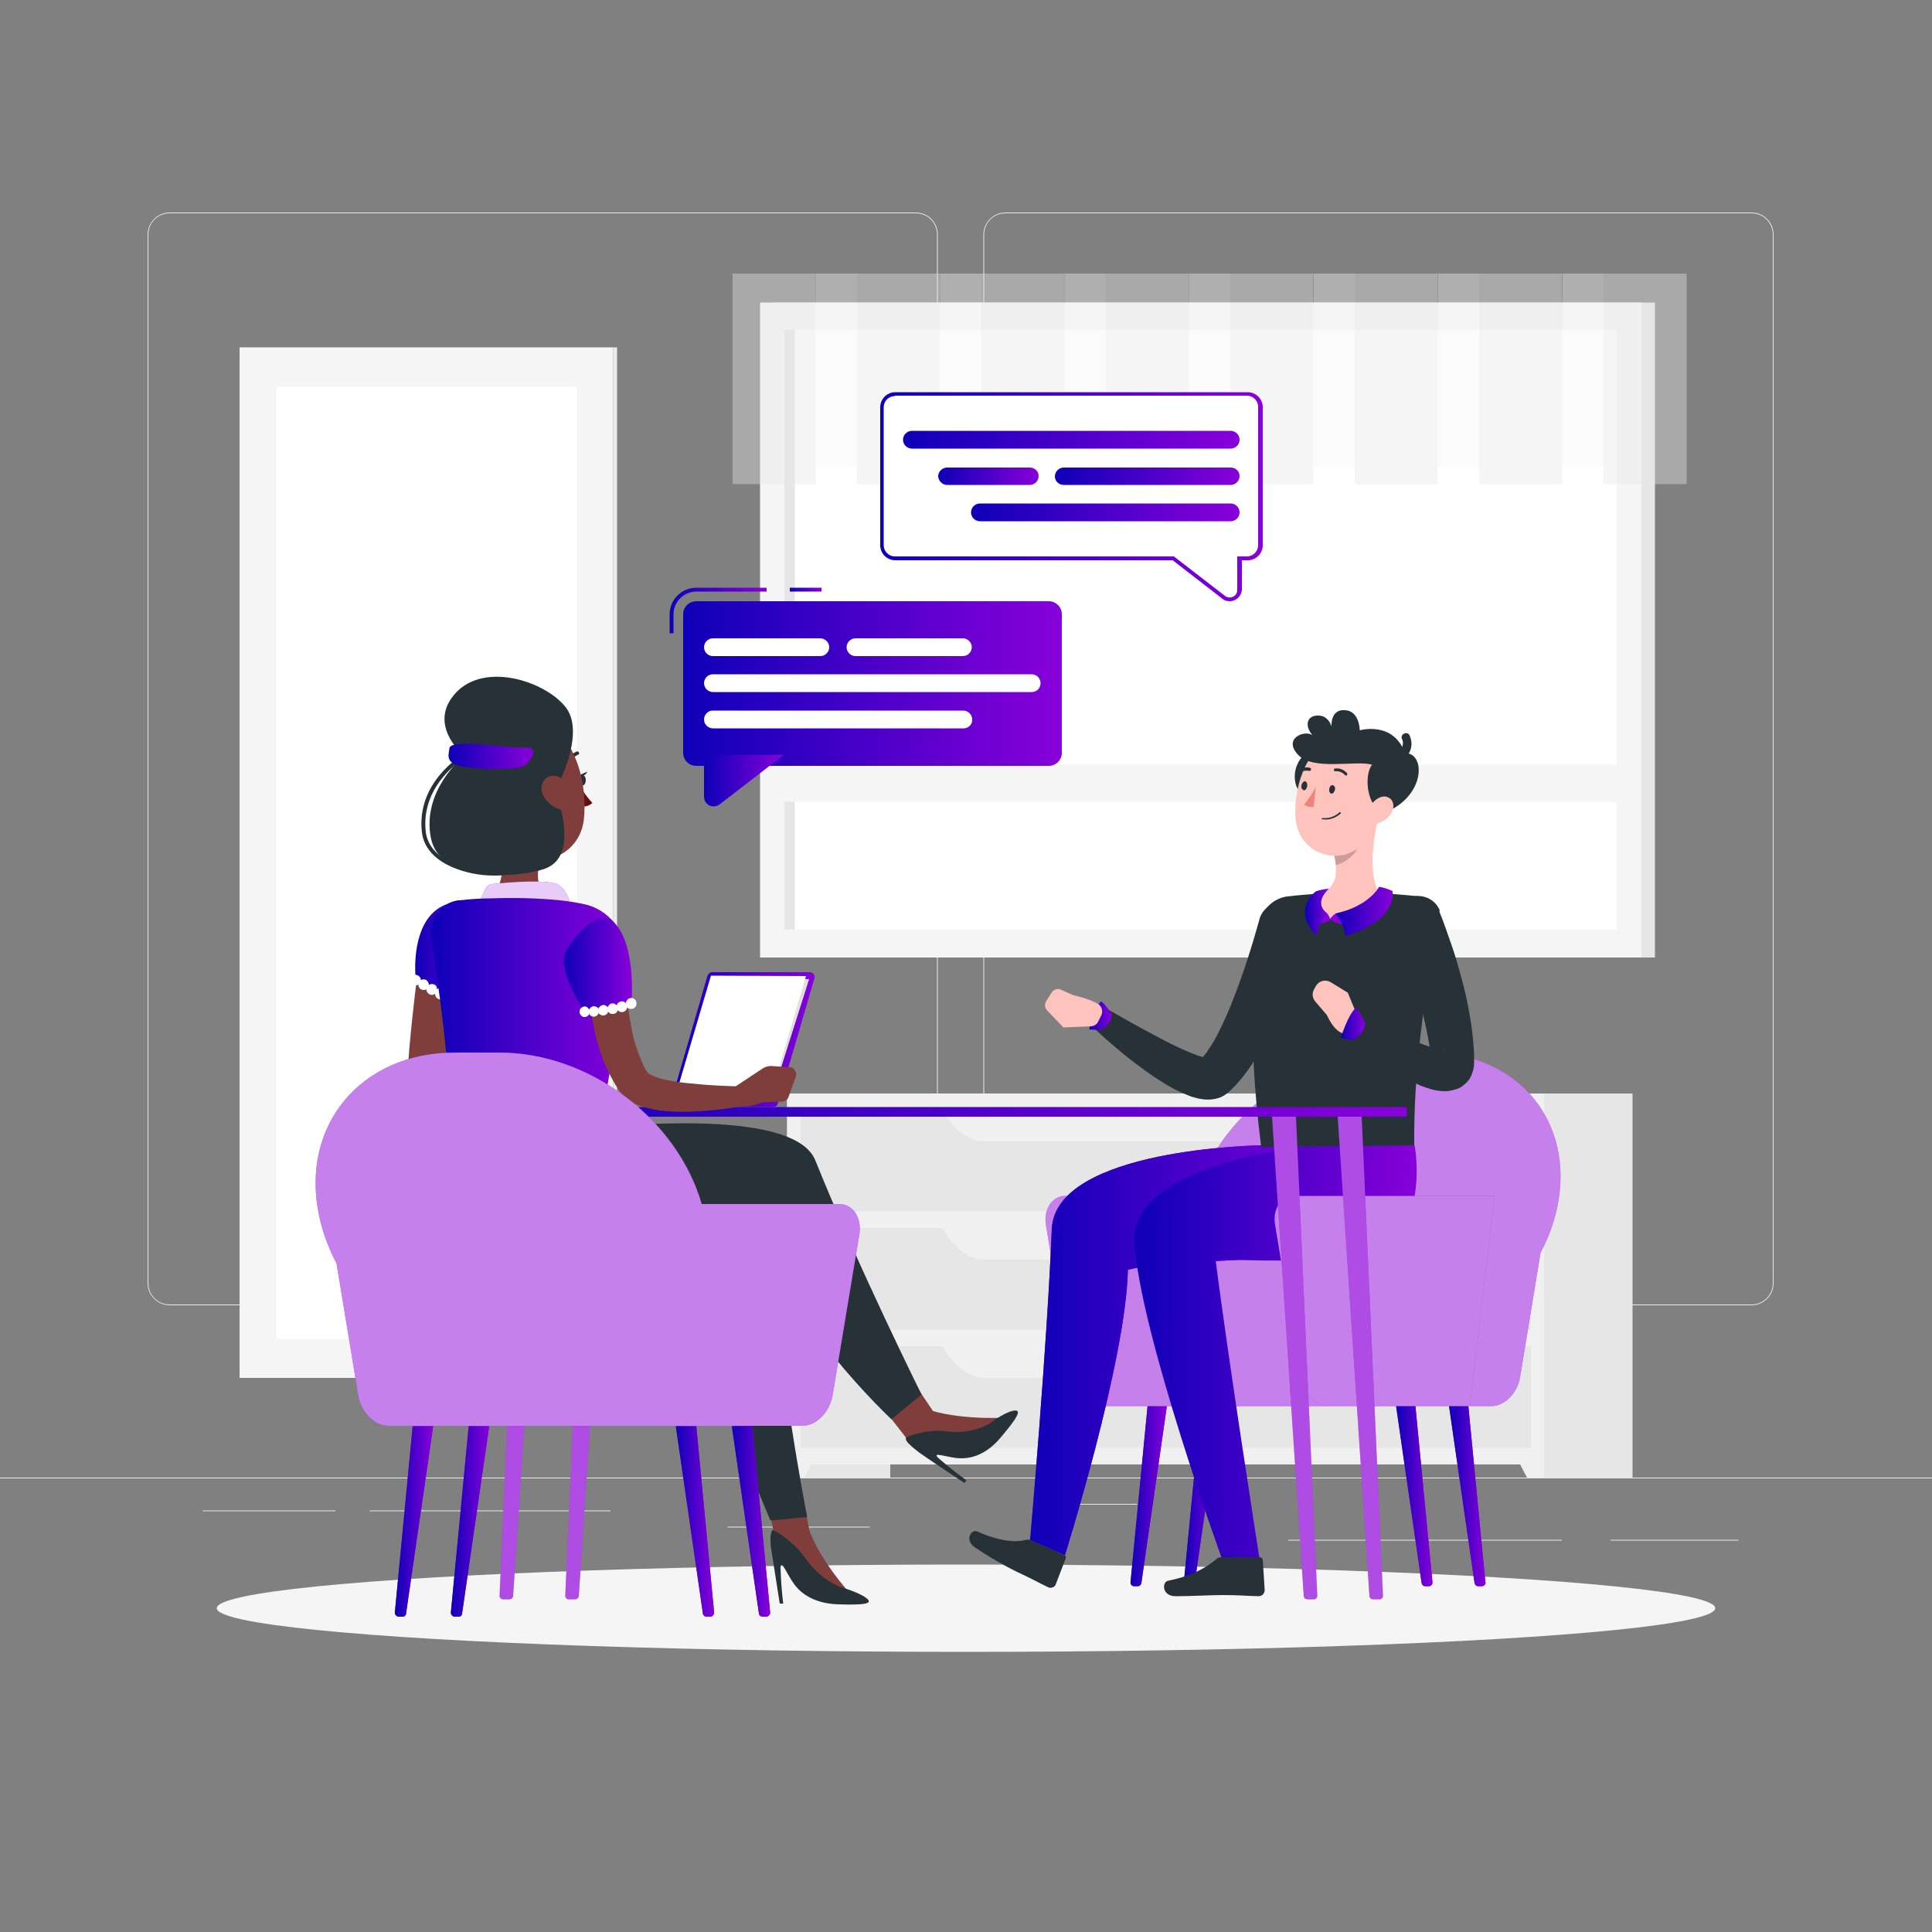 <?xml version="1.0" encoding="utf-8"?>
<!-- Generator: Adobe Illustrator 27.3.1, SVG Export Plug-In . SVG Version: 6.00 Build 0)  -->
<svg version="1.1" id="Layer_1" xmlns="http://www.w3.org/2000/svg" xmlns:xlink="http://www.w3.org/1999/xlink" x="0px" y="0px"
	 viewBox="0 0 500 500" style="enable-background:new 0 0 500 500;" xml:space="preserve">
<rect x="0" y="0" width="500" height="500" fill="#808080" stroke="none"/>
<style type="text/css">
	.st0{fill:#EBEBEB;}
	.st1{fill:#F5F5F5;}
	.st2{fill:#FFFFFF;}
	.st3{fill:#E6E6E6;}
	.st4{opacity:0.4;}
	.st5{fill:#F0F0F0;}
	.st6{fill:#8B00D9;}
	.st7{fill:url(#SVGID_1_);}
	.st8{fill:url(#SVGID_00000121958000281636586520000017240887126997177529_);}
	.st9{fill:url(#SVGID_00000105397085855180166110000017652451955726348476_);}
	.st10{fill:url(#SVGID_00000049905732732032412860000010423368364468282255_);}
	.st11{opacity:0.5;fill:#FFFFFF;enable-background:new    ;}
	.st12{fill:#263238;}
	.st13{fill:url(#SVGID_00000175303203566812328710000017059952500671582142_);}
	.st14{fill:url(#SVGID_00000114778623049695332410000017609208297375940271_);}
	.st15{fill:url(#SVGID_00000088833034226474641040000000252873724561617062_);}
	.st16{fill:#FFC3BD;}
	.st17{fill:url(#SVGID_00000093887241977895090030000005697362609746591382_);}
	.st18{fill:url(#SVGID_00000089543367821556066410000011459148054291350174_);}
	.st19{opacity:0.2;enable-background:new    ;}
	.st20{fill:#ED847E;}
	.st21{fill:url(#SVGID_00000119105931332803286160000000054710522693845891_);}
	.st22{opacity:0.3;fill:#FFFFFF;enable-background:new    ;}
	.st23{fill:url(#SVGID_00000044177632542034702600000006062124383695672484_);}
	.st24{fill:#7F3E3B;}
	.st25{opacity:0.8;fill:#FFFFFF;enable-background:new    ;}
	.st26{fill:url(#SVGID_00000116935153119188510730000016789815942181921177_);}
	.st27{fill:url(#SVGID_00000152259457214280714000000009327864937041757568_);}
	.st28{fill:#630F0F;}
	.st29{fill:url(#SVGID_00000152945860878856977830000005807835723499019416_);}
	.st30{fill:url(#SVGID_00000031204893562732449430000005793295998486499746_);}
	.st31{fill:#E0E0E0;}
	.st32{fill:url(#SVGID_00000104680769347343535720000007796631222170760844_);}
	.st33{fill:url(#SVGID_00000089557015476015158300000018102830856000571063_);}
	.st34{fill:url(#SVGID_00000071534826469557721820000003807615904366263949_);}
	.st35{fill:url(#SVGID_00000044875272909710362040000003263431161516574127_);}
	.st36{fill:url(#SVGID_00000113317750672438108300000015832626889279231137_);}
	.st37{fill:url(#SVGID_00000150823490328339435500000005721634868168286636_);}
	.st38{fill:url(#SVGID_00000160188837809352817340000012654751951765956489_);}
	.st39{fill:url(#SVGID_00000116955502465158402190000016799106045453691539_);}
	.st40{fill:url(#SVGID_00000015334837305016830990000003936087063921354370_);}
	.st41{fill:url(#SVGID_00000031178134485932156940000002508705357085855635_);}
	.st42{fill:url(#SVGID_00000121266929022117406220000008786103653956351408_);}
	.st43{fill:url(#SVGID_00000029750481629146543110000017177118157137439405_);}
	.st44{fill:url(#SVGID_00000157295394507630492020000018382028335978188213_);}
	.st45{fill:url(#SVGID_00000005952121469381363600000004532224065822279851_);}
</style>
<g id="freepik--background-complete--inject-70">
	<rect y="382.4" class="st0" width="500" height="0.2"/>
	<rect x="416.8" y="398.5" class="st0" width="33.1" height="0.2"/>
	<rect x="333.4" y="398.5" class="st0" width="70.8" height="0.2"/>
	<rect x="275.1" y="389.2" class="st0" width="19.2" height="0.2"/>
	<rect x="52.5" y="390.9" class="st0" width="34.3" height="0.2"/>
	<rect x="95.7" y="390.9" class="st0" width="62.3" height="0.2"/>
	<rect x="188.3" y="395.1" class="st0" width="36.8" height="0.2"/>
	<path class="st0" d="M237,337.8H43.9c-3.1,0-5.7-2.6-5.7-5.7V60.7c0-3.1,2.6-5.7,5.7-5.7H237c3.2,0,5.7,2.6,5.7,5.7c0,0,0,0,0,0
		v271.4C242.7,335.2,240.2,337.8,237,337.8z M43.9,55.2c-3,0-5.5,2.4-5.5,5.5v271.4c0,3,2.4,5.5,5.5,5.5H237c3,0,5.5-2.4,5.5-5.5
		V60.7c0-3-2.4-5.5-5.5-5.5H43.9z"/>
	<path class="st0" d="M453.3,337.8H260.2c-3.2,0-5.7-2.6-5.7-5.7V60.7c0-3.1,2.6-5.7,5.7-5.7h193.1c3.1,0,5.7,2.5,5.7,5.7v271.4
		C459,335.2,456.5,337.8,453.3,337.8z M260.2,55.2c-3,0-5.5,2.4-5.5,5.5v271.4c0,3,2.4,5.5,5.5,5.5h193.1c3,0,5.5-2.4,5.5-5.5V60.7
		c0-3-2.4-5.5-5.5-5.5H260.2z"/>
	<rect x="62" y="89.9" class="st1" width="96.7" height="266.7"/>
	<rect x="158.7" y="89.9" class="st0" width="1" height="266.7"/>
	<rect x="71.4" y="100.1" class="st2" width="78" height="246.4"/>
	<rect x="200.2" y="78.3" class="st3" width="228.1" height="169.5"/>
	<rect x="196.7" y="78.3" class="st1" width="228.1" height="169.5"/>
	<rect x="203" y="85.4" class="st2" width="215.4" height="155.2"/>
	<rect x="203" y="85.4" class="st3" width="2.7" height="155.2"/>
	<rect x="199.3" y="197.9" class="st1" width="222.8" height="9.6"/>
	<g class="st4">
		<rect x="189.6" y="70.8" class="st3" width="21.5" height="54.5"/>
		<rect x="211.1" y="70.8" class="st1" width="10.7" height="50.1"/>
		<rect x="221.8" y="70.8" class="st3" width="21.5" height="54.5"/>
		<rect x="243.3" y="70.8" class="st1" width="10.7" height="50.1"/>
		<rect x="254" y="70.8" class="st3" width="21.5" height="54.5"/>
		<rect x="275.5" y="70.8" class="st1" width="10.7" height="50.1"/>
		<rect x="286.2" y="70.8" class="st3" width="21.5" height="54.5"/>
		<rect x="307.7" y="70.8" class="st1" width="10.7" height="50.1"/>
		<rect x="318.4" y="70.8" class="st3" width="21.5" height="54.5"/>
		<rect x="340" y="70.8" class="st1" width="10.7" height="50.1"/>
		<rect x="350.6" y="70.8" class="st3" width="21.5" height="54.5"/>
		<rect x="372.2" y="70.8" class="st1" width="10.7" height="50.1"/>
		<rect x="382.8" y="70.8" class="st3" width="21.5" height="54.5"/>
		<rect x="404.4" y="70.8" class="st1" width="10.7" height="50.1"/>
		<rect x="415" y="70.8" class="st3" width="21.5" height="54.5"/>
	</g>
	<rect x="203.7" y="283" class="st3" width="26.7" height="99.4"/>
	<polygon class="st5" points="208.2,382.4 203.7,382.4 203.7,373.5 212.8,373.5 	"/>
	<rect x="395.8" y="283" class="st3" width="26.7" height="99.4"/>
	<rect x="203.7" y="283" class="st5" width="195.9" height="96"/>
	<rect x="207.2" y="287.2" class="st3" width="189" height="26.3"/>
	<path class="st5" d="M255,295.4h93.4c4.3,0,8.5-3.2,11.5-9H243.5C246.5,292.2,250.6,295.4,255,295.4z"/>
	<polygon class="st5" points="395.2,382.4 399.6,382.4 399.6,373.5 390.5,373.5 	"/>
	<rect x="207.2" y="317.8" class="st3" width="189" height="26.3"/>
	<path class="st5" d="M255,326h93.4c4.3,0,8.5-3.2,11.5-9H243.5C246.5,322.8,250.6,326,255,326z"/>
	<rect x="207.2" y="348.4" class="st3" width="189" height="26.3"/>
	<path class="st5" d="M255,356.6h93.4c4.3,0,8.5-3.2,11.5-9H243.5C246.5,353.3,250.6,356.6,255,356.6z"/>
</g>
<g id="freepik--Shadow--inject-70">
	<ellipse id="freepik--path--inject-70" class="st1" cx="250" cy="416.2" rx="193.9" ry="11.3"/>
</g>
<g id="freepik--character-2--inject-70">
	<path class="st6" d="M369.9,410.5h-1.1c-0.5,0-0.8-0.4-0.9-0.9l-6.6-45.8h5l4.4,45.5C370.8,409.9,370.5,410.4,369.9,410.5
		C369.9,410.5,369.9,410.5,369.9,410.5z"/>
	<linearGradient id="SVGID_1_" gradientUnits="userSpaceOnUse" x1="361.38" y1="387.185" x2="370.756" y2="387.185">
		<stop  offset="0" style="stop-color:#0E00B8"/>
		<stop  offset="1" style="stop-color:#8800D9"/>
	</linearGradient>
	<path class="st7" d="M369.9,410.5h-1.1c-0.5,0-0.8-0.4-0.9-0.9l-6.6-45.8h5l4.4,45.5C370.8,409.9,370.5,410.4,369.9,410.5
		C369.9,410.5,369.9,410.5,369.9,410.5z"/>
	<path class="st6" d="M383.6,410.5h-1.1c-0.5,0-0.8-0.4-0.9-0.9l-6.6-45.8h5l4.4,45.5C384.6,409.9,384.2,410.4,383.6,410.5
		C383.6,410.5,383.6,410.5,383.6,410.5z"/>
	
		<linearGradient id="SVGID_00000084504984165303307730000011708446369160676261_" gradientUnits="userSpaceOnUse" x1="375.1" y1="387.185" x2="384.486" y2="387.185">
		<stop  offset="0" style="stop-color:#0E00B8"/>
		<stop  offset="1" style="stop-color:#8800D9"/>
	</linearGradient>
	<path style="fill:url(#SVGID_00000084504984165303307730000011708446369160676261_);" d="M383.6,410.5h-1.1c-0.5,0-0.8-0.4-0.9-0.9
		l-6.6-45.8h5l4.4,45.5C384.6,409.9,384.2,410.4,383.6,410.5C383.6,410.5,383.6,410.5,383.6,410.5z"/>
	<path class="st6" d="M307.2,410.5h1.1c0.5,0,0.8-0.4,0.9-0.9l6.6-45.8h-5l-4.4,45.5C306.2,409.9,306.6,410.4,307.2,410.5
		C307.1,410.5,307.1,410.5,307.2,410.5z"/>
	
		<linearGradient id="SVGID_00000162352929068272456020000013761851036197522059_" gradientUnits="userSpaceOnUse" x1="306.284" y1="387.185" x2="315.66" y2="387.185">
		<stop  offset="0" style="stop-color:#0E00B8"/>
		<stop  offset="1" style="stop-color:#8800D9"/>
	</linearGradient>
	<path style="fill:url(#SVGID_00000162352929068272456020000013761851036197522059_);" d="M307.2,410.5h1.1c0.5,0,0.8-0.4,0.9-0.9
		l6.6-45.8h-5l-4.4,45.5C306.2,409.9,306.6,410.4,307.2,410.5C307.1,410.5,307.1,410.5,307.2,410.5z"/>
	<path class="st6" d="M293.4,410.5h1.1c0.5,0,0.8-0.4,0.9-0.9l6.6-45.8h-5l-4.4,45.5C292.5,409.9,292.8,410.4,293.4,410.5
		C293.4,410.5,293.4,410.5,293.4,410.5z"/>
	
		<linearGradient id="SVGID_00000093870248433504018110000009110369980556791683_" gradientUnits="userSpaceOnUse" x1="292.564" y1="387.185" x2="301.94" y2="387.185">
		<stop  offset="0" style="stop-color:#0E00B8"/>
		<stop  offset="1" style="stop-color:#8800D9"/>
	</linearGradient>
	<path style="fill:url(#SVGID_00000093870248433504018110000009110369980556791683_);" d="M293.4,410.5h1.1c0.5,0,0.8-0.4,0.9-0.9
		l6.6-45.8h-5l-4.4,45.5C292.5,409.9,292.8,410.4,293.4,410.5C293.4,410.5,293.4,410.5,293.4,410.5z"/>
	<path class="st6" d="M275.7,309.5h33.7c6-20.8,27.5-37.1,49.5-37.1h10.9c23,0,37.9,17.9,33.2,40.1c-0.9,4.1-2.3,8-4.3,11.7
		l-5.3,32.2c-0.7,4.2-4,7.5-7.4,7.5H284.6c-3.4,0-6.7-3.4-7.4-7.5l-6.5-39.3C270,312.9,272.3,309.5,275.7,309.5z"/>
	<path class="st11" d="M275.7,309.5h33.7c6-20.8,27.5-37.1,49.5-37.1h10.9c23,0,37.9,17.9,33.2,40.1c-0.9,4.1-2.3,8-4.3,11.7
		l-5.3,32.2c-0.7,4.2-4,7.5-7.4,7.5H284.6c-3.4,0-6.7-3.4-7.4-7.5l-6.5-39.3C270,312.9,272.3,309.5,275.7,309.5z"/>
	<path class="st12" d="M267.2,398.7l8.3,3.8c0.3,0.1,0.4,0.5,0.3,0.8l-2.6,6.8c-0.3,0.7-1.2,1-1.9,0.7c-2.9-1.4-4.2-2.2-7.9-3.9
		c-3.9-1.9-7.6-4.1-11.2-6.5c-2.7-2-0.7-4.7,0.6-4.1c6.1,2.7,10,2.9,12.8,2.2C266.2,398.4,266.8,398.5,267.2,398.7z"/>
	<path class="st6" d="M326.4,296.4c0,0-53.3,0.7-54.2,21.7c-1.2,30.2-5.6,80.4-5.6,80.4l9,4c0,0,15.8-50.3,16.3-73.9
		c15-3.7,53.6,0,58.1-12.3c2.2-6.4,2.8-13.2,1.7-19.9H326.4z"/>
	
		<linearGradient id="SVGID_00000053537957447751470130000004059510912595724476_" gradientUnits="userSpaceOnUse" x1="266.58" y1="349.465" x2="352.248" y2="349.465">
		<stop  offset="0" style="stop-color:#0E00B8"/>
		<stop  offset="1" style="stop-color:#8800D9"/>
	</linearGradient>
	<path style="fill:url(#SVGID_00000053537957447751470130000004059510912595724476_);" d="M326.4,296.4c0,0-53.3,0.7-54.2,21.7
		c-1.2,30.2-5.6,80.4-5.6,80.4l9,4c0,0,15.8-50.3,16.3-73.9c15-3.7,53.6,0,58.1-12.3c2.2-6.4,2.8-13.2,1.7-19.9H326.4z"/>
	<path class="st12" d="M337.7,241.1c-0.5,1.9-0.9,3.7-1.5,5.5s-1.1,3.6-1.7,5.4c-1.2,3.6-2.5,7.1-3.9,10.6
		c-1.5,3.6-3.2,7.1-5.1,10.4c-1,1.8-2.2,3.5-3.4,5.1c-1.4,1.8-2.9,3.5-4.6,4.9l-0.1,0.1l-0.3,0.2c-1,0.7-2.2,1.1-3.4,1.2
		c-0.8,0.1-1.5,0.1-2.3,0c-1-0.1-2.1-0.4-3.1-0.7c-1.5-0.6-3-1.2-4.5-2c-2.6-1.4-5-3-7.4-4.7c-2.3-1.7-4.6-3.4-6.7-5.2
		s-4.3-3.6-6.3-5.6c-1.2-1.2-1.2-3.1-0.1-4.3c1-1,2.5-1.2,3.7-0.6h0c2.4,1.3,4.7,2.7,7.1,4s4.8,2.6,7.1,3.8s4.8,2.4,7,3.3
		c1,0.4,2.1,0.8,3.2,1.1c0.3,0.1,0.7,0.1,1,0.1c0.1,0,0,0-0.2,0c-0.5,0.1-1,0.2-1.4,0.5l-0.5,0.4c1-1,1.9-2,2.6-3.2
		c0.9-1.3,1.7-2.7,2.4-4.1c1.5-3,2.9-6.1,4.1-9.3c1.2-3.2,2.4-6.5,3.5-9.9s2.1-6.8,3-10v-0.1c0.9-3.3,4.3-5.2,7.5-4.3
		C336.6,234.7,338.5,238,337.7,241.1L337.7,241.1z"/>
	<path class="st12" d="M316.1,403h10c0.3,0,0.6,0.3,0.7,0.6c0,0,0,0,0,0l0.5,7.9c0,0.9-0.7,1.6-1.6,1.6c-3.5-0.1-5.1-0.3-9.5-0.3
		c-2.7,0-8.2,0.3-11.9,0.3s-3.6-3.7-2-4c7.1-1.5,9.9-3.6,12.4-5.5C315,403.2,315.5,403,316.1,403z"/>
	
		<linearGradient id="SVGID_00000036964123428176255060000008678436500233548461_" gradientUnits="userSpaceOnUse" x1="293.548" y1="349.72" x2="366.614" y2="349.72">
		<stop  offset="0" style="stop-color:#0E00B8"/>
		<stop  offset="1" style="stop-color:#8800D9"/>
	</linearGradient>
	<path style="fill:url(#SVGID_00000036964123428176255060000008678436500233548461_);" d="M340.8,296.4c0,0-48.4,4.1-47.2,25.1
		c1.3,23,22.5,81.5,22.5,81.5h9.8c0,0-8.4-53.6-11.3-77c13.6,0,45.3,2.6,49.8-9.7c2.2-6.4,2.8-13.2,1.7-19.9L340.8,296.4z"/>
	
		<linearGradient id="SVGID_00000025406735428992735790000015196256598296719798_" gradientUnits="userSpaceOnUse" x1="281.87" y1="262.815" x2="287.681" y2="262.815">
		<stop  offset="0" style="stop-color:#0E00B8"/>
		<stop  offset="1" style="stop-color:#8800D9"/>
	</linearGradient>
	<path style="fill:url(#SVGID_00000025406735428992735790000015196256598296719798_);" d="M287.7,262.4c-0.8-1.2-1.7-2.4-2.7-3.3
		c-2,1.9-3.1,7.3-3.1,7.3l2.7,0.2C284.6,266.6,287.7,265.5,287.7,262.4z"/>
	<path class="st16" d="M277.6,257.5l-3.1-1.4c-0.8-0.4-1.8,0-2.3,0.7l-1.5,2.4c-0.4,0.7-0.3,1.6,0.2,2.2l4.3,4.5l7.1-0.3
		c0.8,0,1.6-0.5,1.9-1.2l0.8-1.6c0.5-1,0.2-2.2-0.7-2.9C282.1,258.5,277.6,257.5,277.6,257.5z"/>
	<path class="st12" d="M325.9,239.1c-1.4,9-3.3,28.4,0.5,57.7l39.6-0.4c-0.2-20.3,2.9-39.4,6-58c0.5-3-1.5-5.9-4.5-6.4
		c-0.1,0-0.1,0-0.2,0c-11.4-1.3-22.9-1.3-34.2,0C329.5,232.5,326.5,235.4,325.9,239.1z"/>
	<path class="st12" d="M372.5,235.9c1.2,2.9,2.1,5.7,3.1,8.5s1.8,5.7,2.6,8.6s1.5,5.9,2,8.9c0.6,3.1,1,6.2,1.2,9.4
		c0.1,0.8,0.1,1.6,0.1,2.5v1.3c0,1.3-0.4,2.6-1,3.8c-0.4,0.7-1,1.4-1.7,1.9c-0.3,0.3-0.6,0.5-1,0.7c-0.3,0.2-0.7,0.3-1,0.4
		c-0.9,0.3-1.9,0.5-2.9,0.5c-1.2,0-2.4-0.2-3.5-0.5c-1.7-0.5-3.3-1.1-4.8-1.9c-1.5-0.7-2.8-1.5-4.1-2.2c-5.2-3.1-10.1-6.6-14.7-10.5
		c-1.3-1.1-1.5-3-0.4-4.3c0.9-1.1,2.4-1.4,3.7-0.8h0.1c5.2,2.5,10.4,5,15.5,7.1c1.3,0.5,2.5,1,3.8,1.4c1.1,0.4,2.2,0.7,3.4,0.9
		c0.5,0.1,0.9,0.1,0.8,0c-0.3,0-0.5,0-0.8,0.1c-0.2,0.1-0.3,0.1-0.5,0.2c-0.2,0.1-0.4,0.2-0.5,0.4c-0.4,0.3-0.7,0.7-1,1.1
		c-0.3,0.5-0.5,1.1-0.5,1.6l0-0.9c-0.1-0.6-0.1-1.2-0.2-1.9c-0.8-5.4-2.1-10.8-3.7-16c-1.6-5.4-3.4-10.9-5.3-16.1v-0.1
		c-1.1-3.2,0.6-6.7,3.8-7.8c3-1,6.4,0.4,7.6,3.4L372.5,235.9z"/>
	<path class="st16" d="M356.6,211.9l-4.8,4l-6.5,5.4c0.2,0.9,0.3,1.7,0.4,2.6c0.3,3.2-0.4,6.1-4.2,7.5c-1.5,0.5-2.6,1.6-3.2,3.1
		c-0.5,1.7,0.1,3.5,5.4,3.5c7.7,0,11.8-3.4,13.3-5.1c0.4-0.5,0.4-1.2,0.1-1.7C354,226.9,355.4,217.3,356.6,211.9z"/>
	<path class="st6" d="M343.5,236.4c0.3,0.4,0.6,0.9,0.7,1.4c0.4-0.5,0.9-1,1.5-1.4c1.3,0.6,2.4,1.8,2.8,3.2
		c-1.5-0.3-2.9-0.8-4.2-1.5c-0.9,0.5-1.8,0.8-2.8,0.9C341.5,237.2,343.5,236.4,343.5,236.4z"/>
	
		<linearGradient id="SVGID_00000034060093395049315580000003700945936536741768_" gradientUnits="userSpaceOnUse" x1="345.63" y1="235.92" x2="360.5" y2="235.92">
		<stop  offset="0" style="stop-color:#0E00B8"/>
		<stop  offset="1" style="stop-color:#8800D9"/>
	</linearGradient>
	<path style="fill:url(#SVGID_00000034060093395049315580000003700945936536741768_);" d="M345.6,236.4c1.4,1.7,2.3,3.7,2.6,5.8
		c0,0,12.8-3.2,12.2-11.6c-1.1-0.5-2.3-0.9-3.5-1.1C356.9,229.6,354.2,234.6,345.6,236.4z"/>
	
		<linearGradient id="SVGID_00000004530519048907957440000010539150995027734194_" gradientUnits="userSpaceOnUse" x1="337.723" y1="236.145" x2="343.91" y2="236.145">
		<stop  offset="0" style="stop-color:#0E00B8"/>
		<stop  offset="1" style="stop-color:#8800D9"/>
	</linearGradient>
	<path style="fill:url(#SVGID_00000004530519048907957440000010539150995027734194_);" d="M343.5,236.4c-1.4,1.7-2.4,3.7-2.8,5.8
		c0,0-6.6-6-0.2-11.5c1.1-0.4,2.2-0.6,3.4-0.7C343.9,230.1,339.7,233.5,343.5,236.4z"/>
	<path class="st19" d="M345.3,221.3c0.2,0.9,0.3,1.8,0.4,2.6c2.4-0.5,5.7-3.1,6-5.6c0.1-0.8,0.2-1.7,0.1-2.5L345.3,221.3z"/>
	<path class="st12" d="M338.3,194.7c-6,4.3-2.7,14.3,2.5,10.4S343.2,191.2,338.3,194.7z"/>
	<path class="st16" d="M358.6,203.6c-1.7,7.7-2.2,12.2-6.8,15.7c-4.4,3.5-10.8,2.7-14.3-1.7c-1.3-1.6-2-3.6-2.2-5.7
		c-0.6-7.1,2.2-18.5,10.3-20.6c5.5-1.6,11.2,1.5,12.8,6.9C359,200,359,201.9,358.6,203.6z"/>
	<path class="st12" d="M355.1,197.9c-4.2-1.2-15.2,1.6-19.1-2.5c-4.2-4.4,1.9-6.6,3.7-5.1c-2.3-2.6-1.4-5.4,1.8-5.1
		c2.4,0.2,3.1,2.8,3.1,2.8s-0.4-4.6,3.6-4.2c3.7,0.3,3.7,5.2,3.7,5.2s8.7-2.5,11.7,5.9c5.5-0.1,5.4,11.5-5.7,15.6
		C353.4,208.2,353.1,200.3,355.1,197.9z"/>
	<path class="st12" d="M362.4,196.5c-0.6,0-1.1-0.4-1.2-1c0-0.6,0.4-1.1,1-1.2c0.3-0.2,0.5-0.5,0.6-0.8c0.3-0.6,0.4-1.4,0.1-2.1
		c-0.3-0.5-0.2-1.2,0.4-1.5c0.5-0.3,1.2-0.2,1.5,0.4c0.1,0.1,0.1,0.2,0.1,0.3c0.6,1.4,0.5,2.9-0.2,4.2c-0.4,0.9-1.2,1.6-2.1,1.8
		C362.5,196.5,362.4,196.5,362.4,196.5z"/>
	<path class="st16" d="M359.9,210.7c-1,1.4-2.5,2.3-4.2,2.6c-2.2,0.4-2.8-1.6-1.9-3.5c0.9-1.8,3-4.1,5-3.6S361.1,209,359.9,210.7z"
		/>
	<path class="st12" d="M345.5,204.3c-0.1,0.6-0.5,1.1-0.9,1.1s-0.7-0.6-0.6-1.2s0.5-1.1,0.9-1S345.6,203.7,345.5,204.3z"/>
	<path class="st12" d="M338.3,203.5c-0.1,0.6-0.5,1.1-0.9,1s-0.7-0.6-0.6-1.2s0.5-1.1,0.9-1.1S338.4,202.8,338.3,203.5z"/>
	<path class="st20" d="M340.5,203.7c-0.8,1.6-1.8,3.1-3,4.5c0.7,0.6,1.7,0.8,2.5,0.6L340.5,203.7z"/>
	<path class="st12" d="M343,212.1c1.5,0,2.9-0.6,4-1.6c0.1-0.1,0-0.2-0.1-0.3c-0.1,0-0.2,0-0.2,0c-1.2,1.1-2.8,1.7-4.4,1.5
		c-0.1,0-0.2,0.1-0.2,0.2c0,0.1,0.1,0.2,0.2,0.2c0,0,0,0,0,0C342.5,212,342.8,212,343,212.1z"/>
	<path class="st12" d="M348.4,200.7c0.1,0,0.1,0,0.2-0.1c0.1-0.1,0.1-0.4,0-0.5c0,0,0,0,0,0c-0.8-0.9-1.9-1.4-3.1-1.2
		c-0.2,0-0.3,0.2-0.3,0.4c0,0.2,0.2,0.3,0.4,0.3c0.9-0.1,1.9,0.3,2.5,1C348.1,200.7,348.2,200.7,348.4,200.7z"/>
	<path class="st12" d="M335.8,200.3c0.1,0,0.2,0,0.3-0.1c0.7-0.6,1.7-0.9,2.7-0.7c0.2,0.1,0.4-0.1,0.5-0.3c0.1-0.2-0.1-0.4-0.3-0.5
		c0,0,0,0,0,0l0,0c-1.2-0.3-2.4,0.1-3.3,0.9c-0.2,0.1-0.2,0.4,0,0.5C335.7,200.2,335.7,200.2,335.8,200.3z"/>
	<path class="st16" d="M348.8,256.9l-4.4-2.7c-1.3-0.8-3-0.4-3.8,0.9c0,0,0,0,0,0l-0.5,0.9c-0.6,1-0.5,2.3,0.3,3.2l3,3.5
		c0,0,2.6,6.1,5.7,4.5l2.3-4L348.8,256.9z"/>
	
		<linearGradient id="SVGID_00000122718136470409883280000014086486916180707733_" gradientUnits="userSpaceOnUse" x1="347" y1="264.93" x2="353.32" y2="264.93">
		<stop  offset="0" style="stop-color:#0E00B8"/>
		<stop  offset="1" style="stop-color:#8800D9"/>
	</linearGradient>
	<path style="fill:url(#SVGID_00000122718136470409883280000014086486916180707733_);" d="M353.3,264.8c-0.6-1.5-1.4-2.8-2.3-4.1
		c-2.2,1.9-4,7.9-4,7.9l2.7,0.6C351.7,268.6,353.1,266.9,353.3,264.8z"/>
	<path class="st6" d="M386.8,309.5h-51.9c-3.4,0-5.6,3.4-4.9,7.5l6.5,39.3c0.7,4.2,4,7.5,7.4,7.5h36.5L386.8,309.5z"/>
	<path class="st11" d="M386.8,309.5h-51.9c-3.4,0-5.6,3.4-4.9,7.5l6.5,39.3c0.7,4.2,4,7.5,7.4,7.5h36.5L386.8,309.5z"/>
</g>
<g id="freepik--Table--inject-70">
	<path class="st6" d="M147.3,413.9h1.5c0.6,0,1-0.4,1-1L158,289h-6.2l-5.5,123.8c-0.1,0.5,0.3,1.1,0.8,1.1
		C147.2,413.9,147.2,413.9,147.3,413.9z"/>
	<path class="st22" d="M147.3,413.9h1.5c0.6,0,1-0.4,1-1L158,289h-6.2l-5.5,123.8c-0.1,0.5,0.3,1.1,0.8,1.1
		C147.2,413.9,147.2,413.9,147.3,413.9z"/>
	<path class="st6" d="M130.3,413.9h1.5c0.6,0,1-0.4,1-1L141,289h-6.2l-5.5,123.8c-0.1,0.5,0.3,1.1,0.8,1.1
		C130.2,413.9,130.2,413.9,130.3,413.9z"/>
	<path class="st22" d="M130.3,413.9h1.5c0.6,0,1-0.4,1-1L141,289h-6.2l-5.5,123.8c-0.1,0.5,0.3,1.1,0.8,1.1
		C130.2,413.9,130.2,413.9,130.3,413.9z"/>
	<path class="st6" d="M339.9,413.9h-1.5c-0.6,0-1-0.4-1-1L329.2,289h6.2l5.5,123.8c0.1,0.5-0.3,1.1-0.8,1.1
		C340,413.9,340,413.9,339.9,413.9z"/>
	<path class="st22" d="M339.9,413.9h-1.5c-0.6,0-1-0.4-1-1L329.2,289h6.2l5.5,123.8c0.1,0.5-0.3,1.1-0.8,1.1
		C340,413.9,340,413.9,339.9,413.9z"/>
	<path class="st6" d="M356.9,413.9h-1.5c-0.6,0-1-0.4-1-1L346.2,289h6.2l5.5,123.8c0.1,0.5-0.3,1.1-0.8,1.1
		C357,413.9,357,413.9,356.9,413.9z"/>
	<path class="st22" d="M356.9,413.9h-1.5c-0.6,0-1-0.4-1-1L346.2,289h6.2l5.5,123.8c0.1,0.5-0.3,1.1-0.8,1.1
		C357,413.9,357,413.9,356.9,413.9z"/>
	
		<linearGradient id="SVGID_00000100342215732382937600000007293190017129433503_" gradientUnits="userSpaceOnUse" x1="122.78" y1="287.755" x2="364.08" y2="287.755">
		<stop  offset="0" style="stop-color:#0E00B8"/>
		<stop  offset="1" style="stop-color:#8800D9"/>
	</linearGradient>
	
		<rect x="122.8" y="286.5" style="fill:url(#SVGID_00000100342215732382937600000007293190017129433503_);" width="241.3" height="2.5"/>
</g>
<g id="freepik--character-1--inject-70">
	<path class="st24" d="M118.8,247l-2.3,16.8c-0.7,5.6-1.5,11.2-2,16.7c-0.1,0.7-0.1,1.4-0.2,2l-0.1,1c0-0.2,0-0.3,0-0.5
		c0-0.2-0.1-0.3-0.1-0.5c0-0.1-0.1-0.2-0.2-0.4c0-0.1-0.1-0.2-0.1-0.2c-0.2-0.2-0.2-0.2-0.2-0.1c0.1,0.1,0.2,0.2,0.3,0.3
		c0.4,0.3,0.9,0.5,1.3,0.8c2.4,1.1,4.8,2,7.3,2.7c5.2,1.6,10.8,3,16.2,4.3l-0.6,4.8c-5.8-0.2-11.6-0.8-17.3-1.8
		c-3-0.5-6-1.3-8.9-2.4c-0.8-0.3-1.7-0.7-2.5-1.2c-0.5-0.3-1-0.6-1.4-1c-0.6-0.5-1.1-1.1-1.6-1.7c-0.3-0.5-0.6-1-0.8-1.5
		c-0.1-0.3-0.2-0.7-0.2-1c0-0.3-0.1-0.7-0.1-1V282c0-0.7,0-1.5,0.1-2.2c0.2-5.8,0.8-11.5,1.4-17.2s1.3-11.4,2.2-17L118.8,247z"/>
	<path class="st24" d="M151.4,295l-3.7,3.4c-0.9,0.8-2.1,1-3.1,0.5l-4.1-2c0,0-6-0.2-6.9-3.9l1.6-2.9l9.3-1c1-0.1,1.9,0.1,2.7,0.6
		l3.8,2.4c0.9,0.6,1.1,1.7,0.6,2.6C151.6,294.8,151.5,294.9,151.4,295z"/>
	<path class="st24" d="M129.4,212.6c1,5.8,1.8,16.3-2.4,20c0,0,10,5.3,16.6,14.4c7-5.6,1.1-13.9,1.1-13.9c-6.3-1.7-6-6.4-4.8-10.9
		L129.4,212.6z"/>
	<path class="st6" d="M148.2,236.6c0,0-0.5-4.9-3.2-7.3c-2.2-2-14-0.9-17.7-0.5c-0.7,0.1-1.3,0.5-1.6,1.1l-2.7,5.6L148.2,236.6z"/>
	<path class="st25" d="M148.2,236.6c0,0-0.5-4.9-3.2-7.3c-2.2-2-14-0.9-17.7-0.5c-0.7,0.1-1.3,0.5-1.6,1.1l-2.7,5.6L148.2,236.6z"/>
	
		<linearGradient id="SVGID_00000048462664476809186170000017475160539776174494_" gradientUnits="userSpaceOnUse" x1="107.453" y1="248.197" x2="125.72" y2="248.197">
		<stop  offset="0" style="stop-color:#0E00B8"/>
		<stop  offset="1" style="stop-color:#8800D9"/>
	</linearGradient>
	<path style="fill:url(#SVGID_00000048462664476809186170000017475160539776174494_);" d="M115.7,234c-7.2,2.4-8.8,12.1-8.1,19.6
		l14.6,9c0,0,3.6-11,3.5-16.9C125.7,239.4,120.7,232.4,115.7,234z"/>
	<path class="st2" d="M118.6,260.4c-0.4,0-0.7-0.1-1-0.4c-0.1-0.1-0.1-0.1-0.2-0.2c-0.1-0.1-0.1-0.2-0.1-0.2c0-0.1-0.1-0.2-0.1-0.2
		c0-0.1,0-0.2,0-0.3c0-0.4,0.1-0.7,0.4-1c0.5-0.5,1.4-0.5,1.9,0c0.3,0.3,0.4,0.6,0.4,1c0,0.1,0,0.2,0,0.3c0,0.1,0,0.2-0.1,0.2
		c0,0.1-0.1,0.2-0.1,0.2l-0.2,0.2C119.3,260.3,118.9,260.4,118.6,260.4z"/>
	<path class="st2" d="M115.8,259.5L115.8,259.5c-0.5-0.2-0.9-0.7-0.9-1.2l0,0c-0.4,0.4-1,0.5-1.5,0.2l0,0c-0.5-0.2-0.8-0.7-0.8-1.3
		l0,0c-0.4,0.3-1,0.4-1.5,0.1l0,0c-0.5-0.3-0.8-0.8-0.7-1.3l0,0c-0.4,0.3-1,0.3-1.5,0l0,0c-0.6-0.4-0.8-1.2-0.5-1.9l0,0
		c0.4-0.6,1.2-0.8,1.9-0.5l0,0c0.4,0.3,0.7,0.8,0.7,1.3l0,0c0.4-0.3,1-0.3,1.4-0.1l0,0c0.5,0.2,0.7,0.7,0.7,1.2l0,0
		c0.4-0.3,0.9-0.4,1.4-0.2l0,0c0.5,0.2,0.8,0.7,0.8,1.2l0,0c0.4-0.3,0.9-0.4,1.4-0.2l0,0c0.7,0.3,1,1.1,0.8,1.8l0,0
		c-0.2,0.5-0.7,0.9-1.3,0.9l0,0C116.1,259.6,115.9,259.6,115.8,259.5z"/>
	<path class="st2" d="M107.6,255c-0.1,0-0.2,0-0.3,0c-0.1,0-0.2,0-0.2-0.1c-0.1,0-0.2-0.1-0.2-0.1l-0.2-0.2
		c-0.1-0.1-0.1-0.1-0.2-0.2c0-0.1-0.1-0.2-0.1-0.2c0-0.1-0.1-0.2-0.1-0.2c0-0.1,0-0.2,0-0.3c0-0.1,0-0.2,0-0.3c0-0.1,0-0.2,0.1-0.3
		c0-0.1,0.1-0.2,0.1-0.2c0.1-0.1,0.1-0.1,0.2-0.2l0.2-0.2c0.1,0,0.2-0.1,0.2-0.1l0.2-0.1c0.4-0.1,0.9,0.1,1.2,0.4
		c0.1,0.1,0.1,0.1,0.2,0.2c0,0.1,0.1,0.2,0.1,0.2c0,0.1,0.1,0.2,0.1,0.3c0,0.1,0,0.2,0,0.3c0,0.1,0,0.2,0,0.3c0,0.1,0,0.2-0.1,0.2
		c0,0.1-0.1,0.2-0.1,0.2c0,0.1-0.1,0.1-0.2,0.2C108.3,254.9,107.9,255,107.6,255z"/>
	
		<linearGradient id="SVGID_00000176734798118900960860000000347696100438842776_" gradientUnits="userSpaceOnUse" x1="111.482" y1="263.221" x2="161.807" y2="263.221">
		<stop  offset="0" style="stop-color:#0E00B8"/>
		<stop  offset="1" style="stop-color:#8800D9"/>
	</linearGradient>
	<path style="fill:url(#SVGID_00000176734798118900960860000000347696100438842776_);" d="M161.8,248.1c-0.6,8.3-2.5,22.3-7,45.9
		l-39.1-1.2c1-14.5-0.5-25.2-4.1-50.5c-0.6-4.5,2.5-8.7,7-9.3c0.1,0,0.2,0,0.3,0c2.5-0.3,5.4-0.5,8.2-0.5c5.9-0.2,11.9-0.1,17.8,0.5
		c1.9,0.2,3.9,0.5,5.8,0.9C157.5,235.1,162.3,241.2,161.8,248.1z"/>
	<path class="st12" d="M149.7,202c0.1,0.8,0.6,1.4,1.1,1.3s0.8-0.7,0.8-1.5s-0.6-1.4-1.1-1.3S149.6,201.2,149.7,202z"/>
	<path class="st12" d="M150.2,200.5l1.8-0.8C152,199.8,151.2,201.3,150.2,200.5z"/>
	<path class="st28" d="M150,203.2c0.9,1.7,2,3.2,3.3,4.6c-0.7,0.7-1.7,1-2.7,0.9L150,203.2z"/>
	<path class="st12" d="M149.8,195.2c0.1-0.1,0.1-0.3,0-0.5c-0.1-0.2-0.4-0.3-0.6-0.2c-1.3,0.6-2.3,1.8-2.6,3.3
		c0,0.2,0.1,0.5,0.4,0.5c0,0,0,0,0,0c0.2,0,0.5-0.1,0.5-0.4c0,0,0,0,0,0l0,0c0.2-1.1,1-2.1,2.1-2.6
		C149.7,195.3,149.7,195.3,149.8,195.2z"/>
	<path class="st24" d="M123.1,201.8c1.7,9.4,2.2,13.4,7.6,17.7c8.1,6.5,19.3,2.3,20.4-7.4c1-8.8-2-22.7-11.7-25.4
		c-6.9-1.9-14.1,2.1-16.1,9.1C122.8,197.8,122.7,199.8,123.1,201.8z"/>
	<path class="st12" d="M143.8,204.4c1.6,5.2,5.4,17.7-3,20.5c-6.5,2.2-27,3.9-29.3-8.1c-2.4-12.4,8.6-21.2,8.6-21.2s-8.8-7.2-3.2-15
		c7.2-10.1,24.5-4.4,29.7,2.7C151.6,190.3,143.8,204.4,143.8,204.4z"/>
	<path class="st12" d="M128,226.6c-3.8,0-7.5-0.7-11-2.2c-4.6-2-7.3-5.1-7.8-8.9c-1.6-13.1,10.5-20.2,10.7-20.3l0.5,0.8
		c-0.1,0.1-11.7,6.9-10.2,19.4c0.6,4.4,4.3,6.9,7.3,8.2c5.9,2.6,13.6,2.5,15.5,1.2l0.6,0.8C132.5,226.2,130.4,226.6,128,226.6z"/>
	
		<linearGradient id="SVGID_00000051348869539458776270000007000767759768111759_" gradientUnits="userSpaceOnUse" x1="116.089" y1="195.799" x2="137.986" y2="195.799">
		<stop  offset="0" style="stop-color:#0E00B8"/>
		<stop  offset="1" style="stop-color:#8800D9"/>
	</linearGradient>
	<path style="fill:url(#SVGID_00000051348869539458776270000007000767759768111759_);" d="M116.3,193.7c-0.1,1.7-1.5,4,4.3,4.8
		s13.9,0.8,15.5-0.6s3.3-4.7-0.2-4.4S116.5,190.9,116.3,193.7z"/>
	<path class="st24" d="M140.6,205.9c0.9,1.7,2.5,3.1,4.4,3.6c2.5,0.7,3.8-1.5,3.1-3.9c-0.6-2.2-2.7-5.1-5.2-4.8
		S139.5,203.8,140.6,205.9z"/>
	<polygon class="st24" points="201.6,403.6 210.9,403.4 206.4,380.2 197.1,380.4 	"/>
	<path class="st24" d="M208.6,393.5c2.4,9.2,11.5,19,11.5,19l-12.9-3.3l-5.6-8l1-2.1L208.6,393.5z"/>
	<path class="st12" d="M199.4,397.8c0,1.1,0,2.2,0.2,3.2c0.6,3.8,2.2,14,2.2,14h0.9c-0.4-3.1-0.6-6.2-0.7-9.3
		c0.1-2.5,1.7,1.9,3.7,4.5s5.5,4.8,11.2,5c6.7,0.2,9.4-0.1,7.2-1.7s-6.7-2.8-6.7-2.8c-3.7-1.6-6.8-4.2-9-7.5c-2.2-3-5-5.5-8.3-7.2
		C199.6,395.9,199.5,397,199.4,397.8z"/>
	<polygon class="st24" points="234.5,372.1 246.4,372.5 233.1,352.8 224.9,359.8 	"/>
	<path class="st24" d="M237.3,363.7c8.6,4,22.4,3.2,22.4,3.2l-11.2,9l-9.6-0.7l-1-2.1L237.3,363.7z"/>
	<path class="st12" d="M235.5,373.9c0.8,0.8,1.6,1.4,2.5,2.1c3.1,2.2,11.6,7.8,11.6,7.8l0.5-0.7c-2.5-1.8-5-3.8-7.3-5.8
		c-1.8-1.8,2.5,0,5.6,0.1s6.9-1,10.6-5.4c4.3-5.1,5.7-7.4,3.2-6.9s-6.2,3.4-6.2,3.4c-3.4,1.8-7.3,2.5-11.1,1.9
		c-3.5-0.4-7.1,0.2-10.4,1.6C234.2,372.6,234.9,373.4,235.5,373.9z"/>
	<path class="st12" d="M141.1,293.4c0,0,63.4-9.4,69.9,6.9c11.4,28.3,27.5,60.6,27.5,60.6l-7.8,6.4c0,0-27.6-25.6-37.4-54
		c-11.7,3.8-49.1,16-62.8,16c-14.6,0-20.6-12.5-15.3-33.1c0.5-1.8,2.1-3.1,4-3.1C128.5,293.1,141.1,293.4,141.1,293.4z"/>
	<path class="st12" d="M147.2,301.6c0,0,52-1.6,52.4,16.9c0.7,30.5,9.3,74.1,9.3,74.1l-9.5,0.9c0,0-15.5-34.7-19.6-64.5
		c-18.5,1.2-35.6,0.4-49.3,0.4c-15.3,0-16.6-16.8-1.7-36.5C138,292.9,147.2,301.6,147.2,301.6z"/>
	<path class="st2" d="M115.1,290.5L114,294c-0.2,0.3,0.2,0.5,0.6,0.6l40.3,1.2c0.4,0,0.6-0.1,0.7-0.4l0.5-3.5c0-0.2-0.3-0.5-0.7-0.5
		l-39.6-1.2C115.5,290.2,115.2,290.3,115.1,290.5z"/>
	<path class="st12" d="M120.3,295.1h-1.1c-0.2,0-0.4-0.1-0.3-0.2l0.6-4.5c0-0.1,0.2-0.2,0.4-0.2h1.1c0.2,0,0.4,0.1,0.3,0.2l-0.6,4.5
		C120.7,295,120.5,295.1,120.3,295.1z"/>
	<path class="st12" d="M151.9,296.1h-1.1c-0.2,0-0.4-0.1-0.4-0.2l0.6-4.5c0-0.1,0.2-0.2,0.4-0.2h1.1c0.2,0,0.4,0.1,0.4,0.2l-0.6,4.5
		C152.3,296,152.1,296.1,151.9,296.1z"/>
	<path class="st12" d="M136.1,295.6H135c-0.2,0-0.4-0.1-0.4-0.2l0.6-4.5c0-0.1,0.2-0.2,0.4-0.2h1.1c0.2,0,0.4,0.1,0.4,0.2l-0.6,4.5
		C136.5,295.5,136.3,295.6,136.1,295.6z"/>
	
		<linearGradient id="SVGID_00000027589879826329547240000004425984083072983982_" gradientUnits="userSpaceOnUse" x1="173.658" y1="269.045" x2="210.835" y2="269.045">
		<stop  offset="0" style="stop-color:#0E00B8"/>
		<stop  offset="1" style="stop-color:#8800D9"/>
	</linearGradient>
	<path style="fill:url(#SVGID_00000027589879826329547240000004425984083072983982_);" d="M184.3,251.6h25.3c0.7,0,1.2,0.6,1.2,1.2
		c0,0.1,0,0.2,0,0.3l-9.5,32.5c-0.1,0.5-0.6,0.9-1.2,0.9h-25.3c-0.7,0-1.2-0.5-1.2-1.2c0-0.1,0-0.2,0.1-0.4l9.4-32.4
		C183.3,252,183.8,251.6,184.3,251.6z"/>
	<polygon class="st31" points="184.8,252.8 209.4,253.4 199.7,284 175.1,283.4 	"/>
	<polygon class="st2" points="184,252.5 208.6,252.6 199.5,283.4 174.9,283.3 	"/>
	<path class="st24" d="M161.8,253.1c0,1,0.1,2.2,0.2,3.3c0.1,1.1,0.2,2.3,0.4,3.4c0.3,2.3,0.7,4.5,1.1,6.7c0.4,2.1,1,4.2,1.8,6.3
		c0.4,1,0.8,2,1.2,2.9c0.2,0.5,0.5,0.9,0.7,1.3l0.4,0.6c0,0-0.1,0,0,0c0.5,0.4,1,0.7,1.6,0.9c0.9,0.4,1.9,0.7,2.9,0.9
		c2.2,0.5,4.4,0.8,6.7,1c4.6,0.5,9.4,0.7,14.2,0.8l0.5,4.8c-4.9,1-9.9,1.5-14.9,1.7c-2.6,0.1-5.2,0-7.8-0.3
		c-1.4-0.2-2.8-0.5-4.2-0.9c-1.8-0.5-3.4-1.3-4.8-2.5c-0.5-0.4-0.9-0.9-1.3-1.4l-0.6-0.9c-0.4-0.6-0.8-1.2-1.1-1.8
		c-0.7-1.2-1.3-2.4-1.9-3.7c-1.1-2.4-1.9-5-2.6-7.6c-0.6-2.5-1.1-5.1-1.5-7.6c-0.2-1.3-0.3-2.5-0.4-3.8s-0.2-2.5-0.2-4L161.8,253.1z
		"/>
	
		<linearGradient id="SVGID_00000054961741799937200820000014823742787842864002_" gradientUnits="userSpaceOnUse" x1="145.882" y1="249.69" x2="163.491" y2="249.69">
		<stop  offset="0" style="stop-color:#0E00B8"/>
		<stop  offset="1" style="stop-color:#8800D9"/>
	</linearGradient>
	<path style="fill:url(#SVGID_00000054961741799937200820000014823742787842864002_);" d="M158.6,238.4c6.3,5.9,4.8,21.4,4.8,21.4
		l-12.1,2.1c0,0-7.4-11.1-4.8-15.7C149.2,241.3,155.1,235.2,158.6,238.4z"/>
	<path class="st2" d="M163.3,261.1c-0.4,0-0.7-0.1-1-0.4c-0.1-0.1-0.1-0.1-0.2-0.2c0-0.1-0.1-0.2-0.1-0.2c0-0.1,0-0.2,0-0.3
		c0-0.1,0-0.2,0-0.3c0-0.4,0.1-0.7,0.4-1c0.1-0.1,0.1-0.1,0.2-0.2c0.1,0,0.1-0.1,0.2-0.1c0.1,0,0.2-0.1,0.3-0.1
		c0.7-0.1,1.5,0.3,1.6,1.1c0,0.1,0,0.2,0,0.3c0,0.1,0,0.2,0,0.3c0,0.1,0,0.2-0.1,0.3c0,0.1-0.1,0.2-0.1,0.2c0,0.1-0.1,0.1-0.2,0.2
		C164.1,261,163.7,261.1,163.3,261.1z"/>
	<path class="st2" d="M152.4,261.9c-0.1-0.7,0.5-1.4,1.2-1.5l0,0c0.5,0,1,0.2,1.3,0.6l0,0c0.2-0.5,0.6-0.8,1.1-0.9l0,0
		c0.5-0.1,1,0.2,1.3,0.6l0,0c0.1-0.5,0.5-0.9,1-1l0,0c0.5-0.1,1,0.1,1.3,0.5l0,0c0.1-0.5,0.5-0.9,1-1l0,0c0.7-0.2,1.5,0.2,1.7,1
		c0,0,0,0,0,0l0,0c0.2,0.7-0.3,1.5-1,1.7c0,0,0,0,0,0l0,0c-0.5,0.1-1.1,0-1.4-0.5l0,0c-0.1,0.5-0.5,0.9-1.1,1l0,0
		c-0.5,0.1-1.1-0.1-1.4-0.6l0,0c-0.1,0.5-0.6,0.9-1.1,1l0,0c-0.5,0.1-1.1-0.2-1.4-0.6l0,0c-0.2,0.5-0.6,0.9-1.2,0.9h-0.1
		C153,263.1,152.4,262.6,152.4,261.9z"/>
	<path class="st2" d="M151.3,263.2c-0.1,0-0.2,0-0.3,0l-0.2-0.1c-0.1,0-0.2-0.1-0.2-0.1l-0.2-0.2c-0.1-0.1-0.1-0.1-0.2-0.2
		c0-0.1-0.1-0.2-0.1-0.2c0-0.1-0.1-0.2-0.1-0.3c0-0.1,0-0.2,0-0.3c0-0.1,0-0.2,0-0.3c0-0.1,0-0.2,0.1-0.2c0-0.1,0.1-0.2,0.1-0.2
		c0-0.1,0.1-0.1,0.2-0.2l0.2-0.2c0.1,0,0.2-0.1,0.2-0.1c0.1,0,0.2-0.1,0.2-0.1c0.4-0.1,0.9,0,1.2,0.4c0.1,0.1,0.1,0.1,0.2,0.2
		c0.1,0.1,0.1,0.2,0.1,0.2c0,0.1,0.1,0.2,0.1,0.2c0,0.1,0,0.2,0,0.3c0,0.1,0,0.2,0,0.3c0,0.1,0,0.2-0.1,0.3c0,0.1-0.1,0.2-0.1,0.2
		c0,0.1-0.1,0.1-0.2,0.2C152,263.1,151.6,263.2,151.3,263.2z"/>
	<path class="st24" d="M204.2,276.2l-4.2-0.3c-1-0.1-2.1,0.2-2.9,0.8l-7.7,5.1l-0.1,3.2c2.5,2.9,7.9,0.3,7.9,0.3l5.1-0.2
		c0.8,0,1.6-0.5,1.8-1.3l1.8-5c0.4-1-0.1-2.2-1.1-2.6C204.6,276.3,204.4,276.2,204.2,276.2z"/>
	<path class="st6" d="M117.6,418.4h1.1c0.5,0,0.9-0.4,0.9-0.9l7-48.4h-5.3l-4.6,48.1C116.6,417.7,117,418.3,117.6,418.4
		C117.6,418.4,117.6,418.4,117.6,418.4z"/>
	
		<linearGradient id="SVGID_00000046322536387194965010000016429179078042129339_" gradientUnits="userSpaceOnUse" x1="116.7" y1="393.73" x2="126.62" y2="393.73">
		<stop  offset="0" style="stop-color:#0E00B8"/>
		<stop  offset="1" style="stop-color:#8800D9"/>
	</linearGradient>
	<path style="fill:url(#SVGID_00000046322536387194965010000016429179078042129339_);" d="M117.6,418.4h1.1c0.5,0,0.9-0.4,0.9-0.9
		l7-48.4h-5.3l-4.6,48.1C116.6,417.7,117,418.3,117.6,418.4C117.6,418.4,117.6,418.4,117.6,418.4z"/>
	<path class="st6" d="M103.1,418.4h1.1c0.5,0,0.9-0.4,0.9-0.9l7-48.4h-5.3l-4.6,48.1C102.1,417.7,102.5,418.3,103.1,418.4
		C103.1,418.4,103.1,418.4,103.1,418.4z"/>
	
		<linearGradient id="SVGID_00000168795317288486855090000005266383623828188548_" gradientUnits="userSpaceOnUse" x1="102.2" y1="393.73" x2="112.12" y2="393.73">
		<stop  offset="0" style="stop-color:#0E00B8"/>
		<stop  offset="1" style="stop-color:#8800D9"/>
	</linearGradient>
	<path style="fill:url(#SVGID_00000168795317288486855090000005266383623828188548_);" d="M103.1,418.4h1.1c0.5,0,0.9-0.4,0.9-0.9
		l7-48.4h-5.3l-4.6,48.1C102.1,417.7,102.5,418.3,103.1,418.4C103.1,418.4,103.1,418.4,103.1,418.4z"/>
	<path class="st6" d="M183.9,418.4h-1.1c-0.5-0.1-0.9-0.4-0.9-0.9l-7-48.4h5.3l4.6,48.1C184.9,417.7,184.5,418.3,183.9,418.4
		C183.9,418.4,183.9,418.4,183.9,418.4z"/>
	
		<linearGradient id="SVGID_00000083784690661727311950000010430899349359471522_" gradientUnits="userSpaceOnUse" x1="174.86" y1="393.73" x2="184.77" y2="393.73">
		<stop  offset="0" style="stop-color:#0E00B8"/>
		<stop  offset="1" style="stop-color:#8800D9"/>
	</linearGradient>
	<path style="fill:url(#SVGID_00000083784690661727311950000010430899349359471522_);" d="M183.9,418.4h-1.1
		c-0.5-0.1-0.9-0.4-0.9-0.9l-7-48.4h5.3l4.6,48.1C184.9,417.7,184.5,418.3,183.9,418.4C183.9,418.4,183.9,418.4,183.9,418.4z"/>
	<path class="st6" d="M198.4,418.4h-1.1c-0.5-0.1-0.9-0.4-0.9-0.9l-7-48.4h5.3l4.6,48.1C199.4,417.7,199,418.3,198.4,418.4
		C198.4,418.4,198.4,418.4,198.4,418.4z"/>
	
		<linearGradient id="SVGID_00000183213337085958928270000002362811348498832005_" gradientUnits="userSpaceOnUse" x1="189.36" y1="393.73" x2="199.27" y2="393.73">
		<stop  offset="0" style="stop-color:#0E00B8"/>
		<stop  offset="1" style="stop-color:#8800D9"/>
	</linearGradient>
	<path style="fill:url(#SVGID_00000183213337085958928270000002362811348498832005_);" d="M198.4,418.4h-1.1
		c-0.5-0.1-0.9-0.4-0.9-0.9l-7-48.4h5.3l4.6,48.1C199.4,417.7,199,418.3,198.4,418.4C198.4,418.4,198.4,418.4,198.4,418.4z"/>
	<path class="st6" d="M217.2,311.6h-35.6c-6.3-21.9-29-39.2-52.3-39.2h-11.6c-24.4,0-40.1,19-35.1,42.3c0.9,4.3,2.5,8.5,4.5,12.3
		l5.6,34c0.7,4.4,4.2,8,7.8,8h107.2c3.6,0,7.1-3.6,7.8-8l6.9-41.5C223.1,315.2,220.8,311.6,217.2,311.6z"/>
	<path class="st11" d="M217.2,311.6h-35.6c-6.3-21.9-29-39.2-52.3-39.2h-11.6c-24.4,0-40.1,19-35.1,42.3c0.9,4.3,2.5,8.5,4.5,12.3
		l5.6,34c0.7,4.4,4.2,8,7.8,8h107.2c3.6,0,7.1-3.6,7.8-8l6.9-41.5C223.1,315.2,220.8,311.6,217.2,311.6z"/>
</g>
<g id="freepik--bubble-speech--inject-70">
	
		<linearGradient id="SVGID_00000092458847871429402730000017403287148407112620_" gradientUnits="userSpaceOnUse" x1="204.37" y1="152.65" x2="212.54" y2="152.65">
		<stop  offset="0" style="stop-color:#0E00B8"/>
		<stop  offset="1" style="stop-color:#8800D9"/>
	</linearGradient>
	
		<rect x="204.4" y="152.1" style="fill:url(#SVGID_00000092458847871429402730000017403287148407112620_);" width="8.2" height="1"/>
	
		<linearGradient id="SVGID_00000114787486039910404550000017127276954755224741_" gradientUnits="userSpaceOnUse" x1="173.32" y1="158.035" x2="198.42" y2="158.035">
		<stop  offset="0" style="stop-color:#0E00B8"/>
		<stop  offset="1" style="stop-color:#8800D9"/>
	</linearGradient>
	<path style="fill:url(#SVGID_00000114787486039910404550000017127276954755224741_);" d="M174.3,163.9h-1V159
		c0-3.8,3.1-6.9,6.9-6.9h18.2v1h-18.2c-3.2,0-5.9,2.6-5.9,5.9V163.9z"/>
	
		<linearGradient id="SVGID_00000063621674809969116240000007712663042969494975_" gradientUnits="userSpaceOnUse" x1="176.82" y1="176.89" x2="274.72" y2="176.89">
		<stop  offset="0" style="stop-color:#0E00B8"/>
		<stop  offset="1" style="stop-color:#8800D9"/>
	</linearGradient>
	<path style="fill:url(#SVGID_00000063621674809969116240000007712663042969494975_);" d="M180.2,155.6h91.2c1.9,0,3.4,1.5,3.4,3.4
		v35.8c0,1.9-1.5,3.4-3.4,3.4h-91.2c-1.9,0-3.4-1.5-3.4-3.4V159C176.8,157.1,178.3,155.6,180.2,155.6
		C180.2,155.6,180.2,155.6,180.2,155.6z"/>
	<path class="st2" d="M267,179.1h-82.5c-1.2,0-2.3-1-2.3-2.3l0,0c0-1.2,1-2.3,2.3-2.3H267c1.2,0,2.3,1,2.3,2.3l0,0l0,0
		C269.3,178.1,268.3,179.1,267,179.1L267,179.1z"/>
	<path class="st2" d="M249.4,188.5h-64.9c-1.2,0-2.3-1-2.3-2.3l0,0c0-1.2,1-2.3,2.2-2.3c0,0,0,0,0,0h64.9c1.2,0,2.3,1,2.3,2.3l0,0
		C251.7,187.5,250.6,188.5,249.4,188.5C249.4,188.5,249.4,188.5,249.4,188.5z"/>
	<path class="st2" d="M212.3,169.8h-27.8c-1.2,0-2.3-1-2.3-2.3l0,0c0-1.2,1-2.3,2.3-2.3h27.8c1.2,0,2.3,1,2.3,2.3l0,0
		C214.6,168.7,213.6,169.8,212.3,169.8z"/>
	<path class="st2" d="M249.2,169.8h-27.8c-1.2,0-2.3-1-2.3-2.3l0,0c0-1.2,1-2.3,2.3-2.3h27.8c1.2,0,2.3,1,2.3,2.3l0,0
		C251.5,168.7,250.5,169.8,249.2,169.8z"/>
	
		<linearGradient id="SVGID_00000033361942117108953890000013839638479374679939_" gradientUnits="userSpaceOnUse" x1="182.24" y1="202.08" x2="202.84" y2="202.08">
		<stop  offset="0" style="stop-color:#0E00B8"/>
		<stop  offset="1" style="stop-color:#8800D9"/>
	</linearGradient>
	<path style="fill:url(#SVGID_00000033361942117108953890000013839638479374679939_);" d="M182.2,195.4v10.8c0,1.4,1.1,2.5,2.5,2.5
		c0.5,0,1.1-0.2,1.5-0.5l16.6-12.8L182.2,195.4z"/>
	<path class="st2" d="M322.8,102h-91.2c-1.9,0-3.4,1.5-3.4,3.4v35.7c0,1.9,1.5,3.4,3.4,3.4h72l13.1,10.1c1.1,0.8,2.7,0.6,3.5-0.5
		c0.3-0.4,0.5-1,0.5-1.5v-8.1h2c1.9,0,3.4-1.5,3.4-3.4v-35.7C326.1,103.5,324.6,102,322.8,102z"/>
	
		<linearGradient id="SVGID_00000038377901142372379460000009795536954106971815_" gradientUnits="userSpaceOnUse" x1="227.77" y1="128.56" x2="326.68" y2="128.56">
		<stop  offset="0" style="stop-color:#0E00B8"/>
		<stop  offset="1" style="stop-color:#8800D9"/>
	</linearGradient>
	<path style="fill:url(#SVGID_00000038377901142372379460000009795536954106971815_);" d="M318.2,155.6c-0.7,0-1.3-0.2-1.8-0.6
		l-12.9-10h-71.8c-2.1,0-3.9-1.7-3.9-3.9v-35.7c0-2.1,1.7-3.9,3.9-3.9h91.2c2.1,0,3.9,1.7,3.9,3.9v35.7c0,2.1-1.7,3.9-3.9,3.9h-1.5
		v7.6C321.3,154.3,319.9,155.6,318.2,155.6L318.2,155.6z M231.6,102.5c-1.6,0-2.9,1.3-2.9,2.9v35.7c0,1.6,1.3,2.9,2.9,2.9h72.2
		l13.2,10.2c0.9,0.7,2.1,0.5,2.8-0.3c0.3-0.4,0.4-0.8,0.4-1.3V144h2.5c1.6,0,2.9-1.3,2.9-2.9v-35.8c0-1.6-1.3-2.9-2.9-2.9H231.6z"/>
	
		<linearGradient id="SVGID_00000027587353191987438990000005292931591842908600_" gradientUnits="userSpaceOnUse" x1="273.02" y1="123.255" x2="320.76" y2="123.255">
		<stop  offset="0" style="stop-color:#0E00B8"/>
		<stop  offset="1" style="stop-color:#8800D9"/>
	</linearGradient>
	<path style="fill:url(#SVGID_00000027587353191987438990000005292931591842908600_);" d="M275.3,125.5h43.2c1.2,0,2.3-1,2.3-2.3
		c0,0,0,0,0,0l0,0c0-1.2-1-2.2-2.3-2.2h-43.2c-1.2,0-2.3,1-2.3,2.3l0,0C273,124.5,274,125.5,275.3,125.5z"/>
	
		<linearGradient id="SVGID_00000036230284156384258450000012148795173539031431_" gradientUnits="userSpaceOnUse" x1="242.84" y1="123.255" x2="268.76" y2="123.255">
		<stop  offset="0" style="stop-color:#0E00B8"/>
		<stop  offset="1" style="stop-color:#8800D9"/>
	</linearGradient>
	<path style="fill:url(#SVGID_00000036230284156384258450000012148795173539031431_);" d="M245.1,125.5h21.4c1.2,0,2.3-1,2.3-2.3
		c0,0,0,0,0,0l0,0c0-1.2-1-2.2-2.3-2.2h-21.4c-1.2,0-2.3,1-2.3,2.3l0,0C242.9,124.5,243.9,125.5,245.1,125.5z"/>
	
		<linearGradient id="SVGID_00000021113226386612267520000016708717933297183645_" gradientUnits="userSpaceOnUse" x1="251.35" y1="132.64" x2="320.76" y2="132.64">
		<stop  offset="0" style="stop-color:#0E00B8"/>
		<stop  offset="1" style="stop-color:#8800D9"/>
	</linearGradient>
	<path style="fill:url(#SVGID_00000021113226386612267520000016708717933297183645_);" d="M318.5,134.9h-64.9c-1.2,0-2.3-1-2.3-2.3
		v0c0-1.2,1-2.3,2.3-2.3h64.9c1.2,0,2.3,1,2.3,2.3v0C320.8,133.9,319.7,134.9,318.5,134.9z"/>
	
		<linearGradient id="SVGID_00000064335150068469103370000017607390089127484560_" gradientUnits="userSpaceOnUse" x1="233.74" y1="113.855" x2="320.76" y2="113.855">
		<stop  offset="0" style="stop-color:#0E00B8"/>
		<stop  offset="1" style="stop-color:#8800D9"/>
	</linearGradient>
	<path style="fill:url(#SVGID_00000064335150068469103370000017607390089127484560_);" d="M236,116.1h82.5c1.2,0,2.3-1,2.3-2.3
		c0,0,0,0,0,0l0,0c0-1.2-1-2.3-2.3-2.3H236c-1.2,0-2.3,1-2.3,2.3l0,0C233.7,115.1,234.8,116.1,236,116.1z"/>
</g>
</svg>
